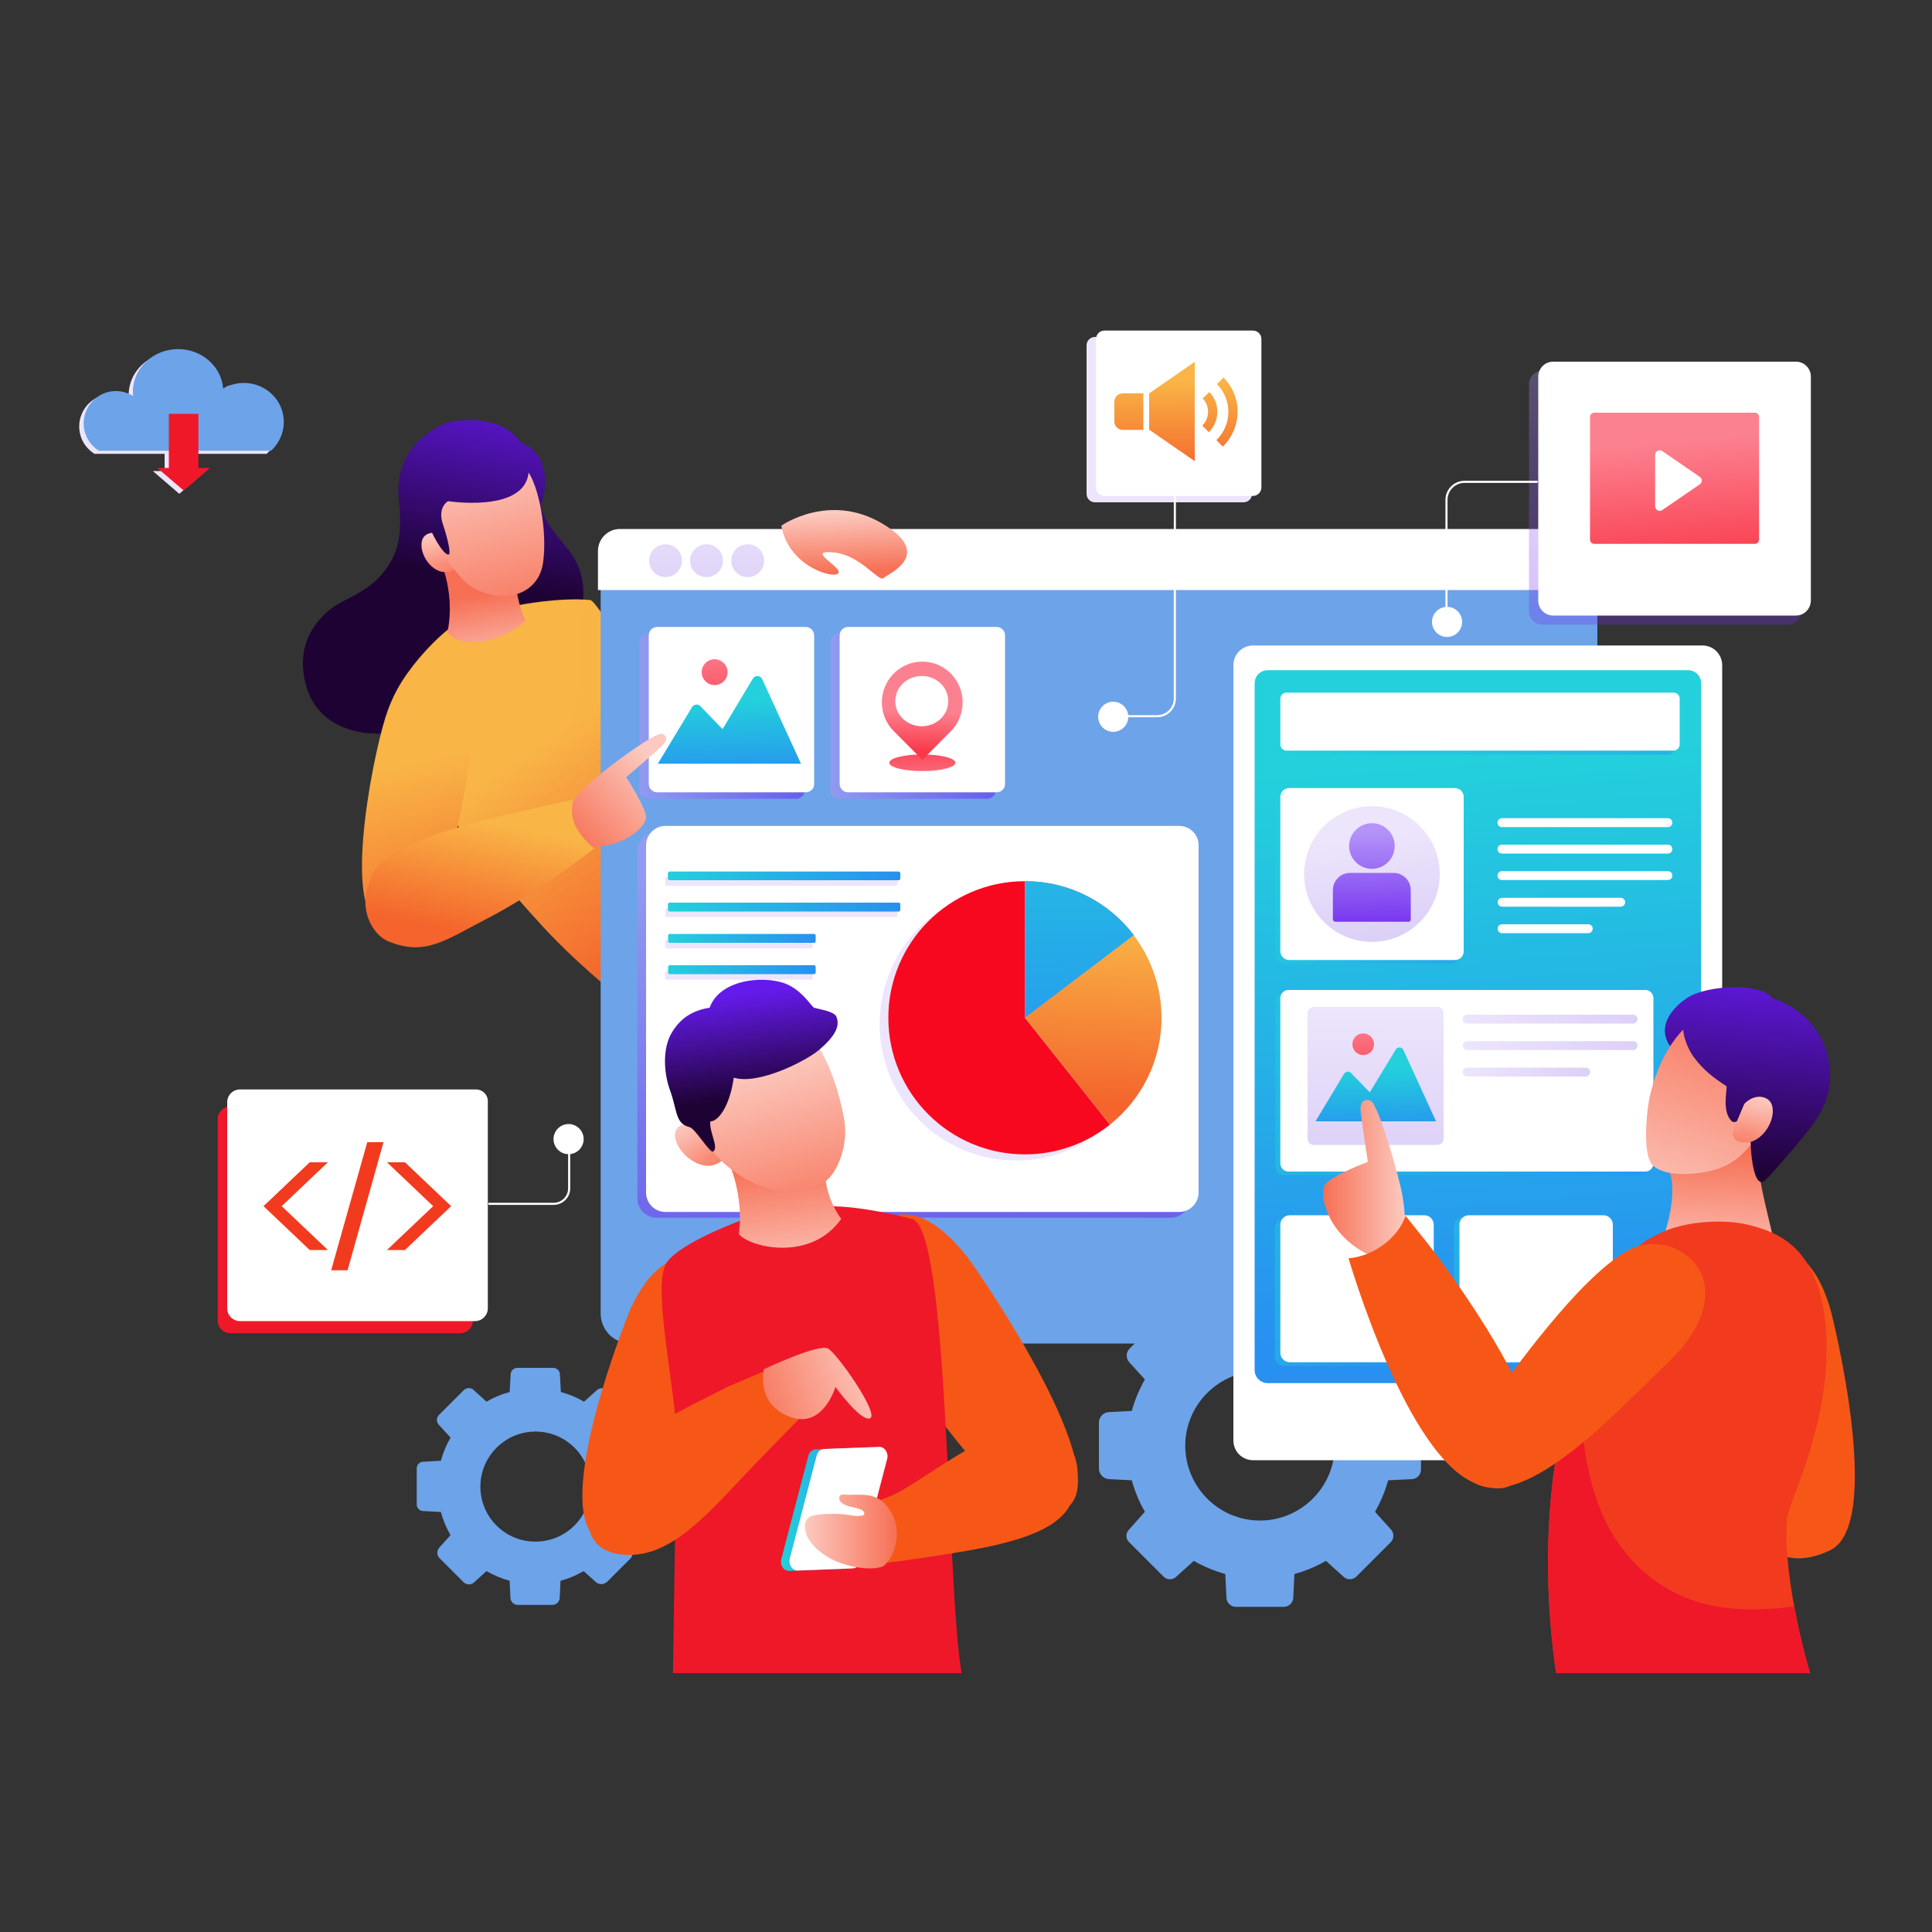 <svg xmlns="http://www.w3.org/2000/svg" xmlns:xlink="http://www.w3.org/1999/xlink" x="0px" y="0px" viewBox="0 0 1000 1000" style="enable-background:new 0 0 1000 1000;" xml:space="preserve"><rect x="0" y="0" width="1000" height="1000" fill="#333333" stroke="none"/> <style type="text/css"> .st0{fill:#6DA3E8;} .st1{fill:url(#SVGID_1_);} .st2{fill:url(#SVGID_2_);} .st3{fill:url(#SVGID_3_);} .st4{fill:url(#SVGID_4_);} .st5{fill:url(#SVGID_5_);} .st6{opacity:0.3;fill:url(#SVGID_6_);} .st7{fill:url(#SVGID_7_);} .st8{opacity:0.3;fill:url(#SVGID_8_);} .st9{fill:url(#SVGID_9_);} .st10{opacity:0.3;fill:url(#SVGID_10_);} .st11{fill:url(#SVGID_11_);} .st12{fill:url(#SVGID_12_);} .st13{opacity:0.3;fill:url(#SVGID_13_);} .st14{fill:url(#SVGID_14_);} .st15{opacity:0.5;fill:url(#SVGID_15_);} .st16{fill:#FFFFFF;} .st17{fill:#EDE5FC;} .st18{fill:#F7081F;} .st19{fill:url(#SVGID_16_);} .st20{fill:url(#SVGID_17_);} .st21{fill:url(#SVGID_18_);} .st22{fill:url(#SVGID_19_);} .st23{fill:url(#SVGID_20_);} .st24{fill:url(#SVGID_21_);} .st25{fill:url(#SVGID_22_);} .st26{fill:url(#SVGID_23_);} .st27{opacity:0.4;} .st28{fill:url(#SVGID_24_);} .st29{fill:url(#SVGID_25_);} .st30{fill:url(#SVGID_26_);} .st31{fill:url(#SVGID_27_);} .st32{fill:url(#SVGID_28_);} .st33{fill:url(#SVGID_29_);} .st34{fill:url(#SVGID_30_);} .st35{fill:url(#SVGID_31_);} .st36{opacity:0.5;fill:url(#SVGID_32_);} .st37{fill:url(#SVGID_33_);} .st38{fill:url(#SVGID_34_);} .st39{opacity:0.5;fill:url(#SVGID_35_);} .st40{fill:url(#SVGID_36_);} .st41{fill:url(#SVGID_37_);} .st42{fill:url(#SVGID_38_);} .st43{fill:url(#SVGID_39_);} .st44{fill:none;stroke:#FFFFFF;stroke-width:1.088;stroke-miterlimit:10;} .st45{fill:url(#SVGID_40_);} .st46{fill:url(#SVGID_41_);} .st47{fill:url(#SVGID_42_);} .st48{fill:url(#SVGID_43_);} .st49{fill:url(#SVGID_44_);} .st50{opacity:0.4;fill:url(#SVGID_45_);} .st51{opacity:0.4;fill:url(#SVGID_46_);} .st52{opacity:0.4;fill:url(#SVGID_47_);} .st53{fill:url(#SVGID_48_);} .st54{fill:url(#SVGID_49_);} .st55{fill:url(#SVGID_50_);} .st56{fill:url(#SVGID_51_);} .st57{fill:url(#SVGID_52_);} .st58{fill:url(#SVGID_53_);} .st59{opacity:0.4;fill:url(#SVGID_54_);} .st60{opacity:0.4;fill:url(#SVGID_55_);} .st61{fill:url(#SVGID_56_);} .st62{fill:url(#SVGID_57_);} .st63{fill:url(#SVGID_58_);} .st64{fill:#EF1829;} .st65{fill:#F23A1F;} .st66{opacity:0.3;fill:url(#SVGID_59_);} .st67{fill:url(#SVGID_60_);} .st68{fill:#F65717;} .st69{fill:url(#SVGID_61_);} .st70{opacity:0.3;fill:url(#SVGID_62_);} .st71{fill:url(#SVGID_63_);} .st72{opacity:0.3;fill:url(#SVGID_64_);} .st73{fill:url(#SVGID_65_);} .st74{fill:url(#SVGID_66_);} .st75{fill:url(#SVGID_67_);} .st76{fill:url(#SVGID_68_);} .st77{fill:url(#SVGID_69_);} .st78{fill:url(#SVGID_70_);} .st79{opacity:0.3;fill:url(#SVGID_71_);} .st80{fill:url(#SVGID_72_);} .st81{fill:url(#SVGID_73_);} .st82{fill:url(#SVGID_74_);} .st83{fill:url(#SVGID_75_);} .st84{fill:url(#SVGID_76_);} .st85{opacity:0.3;fill:url(#SVGID_77_);} </style> <g id="Background"> </g> <g id="Objects"> <g> <path class="st0" d="M735.5,760.6V736c0-2.7-2.1-4.9-4.8-5l-12.2-0.6c-1.6-5.8-3.9-11.3-6.8-16.3l8.6-9.5c1.6-1.8,1.5-4.4-0.2-6.1 L702,680.3c-1.7-1.7-4.3-1.7-6.1-0.2l-9.5,8.6c-5.1-2.9-10.5-5.2-16.3-6.8l-0.6-11.2c-0.2-3.2-2.8-5.7-6-5.7h-22.7 c-3.2,0-5.8,2.5-6,5.7l-0.6,11.2c-5.8,1.6-11.3,3.9-16.3,6.8l-8.9-8.1c-2.1-1.9-5.2-1.8-7.1,0.2L584.7,698c-2,2-2,5.1-0.2,7.1 l8.1,8.9c-2.9,5.1-5.2,10.5-6.8,16.3l-11.8,0.6c-2.9,0.1-5.2,2.5-5.2,5.5v23.7c0,2.9,2.3,5.3,5.2,5.5l11.8,0.6 c1.6,5.8,3.9,11.3,6.8,16.3l-8.4,9.4c-1.6,1.8-1.6,4.6,0.2,6.3l17.9,17.9c1.7,1.7,4.5,1.8,6.3,0.2l9.3-8.4 c5.1,2.9,10.5,5.2,16.3,6.8l0.6,12.3c0.1,2.6,2.3,4.7,4.9,4.7h24.8c2.6,0,4.8-2.1,4.9-4.7l0.6-12.3c5.8-1.6,11.3-3.9,16.3-6.8 l9.2,8.3c1.9,1.7,4.8,1.6,6.6-0.2l17.7-17.7c1.8-1.8,1.9-4.7,0.2-6.6l-8.3-9.2c2.9-5.1,5.2-10.5,6.8-16.3l12.2-0.6 C733.4,765.5,735.5,763.3,735.5,760.6z M655.3,786.9c-23.8,1.9-43.5-17.9-41.7-41.7c1.5-18.7,16.6-33.9,35.4-35.4 c23.9-1.9,43.6,17.9,41.7,41.7C689.3,770.2,674.1,785.4,655.3,786.9z"></path> </g> <g> <g> <path class="st0" d="M309,719.5l-6.7,6c-3.8-2.2-7.9-3.9-12-5l-0.5-9.2c-0.1-1.9-1.6-3.3-3.5-3.3h-18.5c-1.9,0-3.4,1.5-3.5,3.3 l-0.5,9.2c-4.2,1.1-8.2,2.8-12,5l-6.7-6.1c-1.4-1.3-3.6-1.2-5,0.1l-12.9,12.9c-1.4,1.4-1.4,3.6-0.1,5l6.1,6.7 c-2.2,3.8-3.9,7.9-5,12l-9.3,0.5c-1.8,0.1-3.2,1.6-3.2,3.4v18.7c0,1.8,1.4,3.3,3.2,3.4l9.3,0.5c1.1,4.2,2.8,8.2,5,12l-5.8,6.4 c-1.4,1.6-1.4,4,0.1,5.5l12.4,12.4c1.5,1.5,4,1.6,5.5,0.1l6.4-5.8c3.8,2.2,7.9,3.9,12,5l0.4,8.9c0.1,2,1.8,3.6,3.8,3.6h17.9 c2,0,3.7-1.6,3.8-3.6l0.4-8.9c4.2-1.1,8.2-2.8,12-5l6.2,5.6c1.8,1.6,4.4,1.5,6.1-0.2l11.8-11.8c1.7-1.7,1.7-4.3,0.2-6.1l-5.6-6.2 c2.2-3.8,3.9-7.9,5-12l9.4-0.5c1.7-0.1,3.1-1.5,3.1-3.3V760c0-1.7-1.4-3.2-3.1-3.3l-9.4-0.5c-1.1-4.2-2.8-8.2-5-12l6-6.7 c1.3-1.5,1.3-3.7-0.1-5.1l-12.8-12.8C312.7,718.2,310.5,718.2,309,719.5z M295.6,747.7c13.4,11.4,13.4,32.1,0,43.5 c-10.6,9-26.4,9-36.9,0c-13.4-11.4-13.4-32,0-43.4C269.2,738.7,285,738.7,295.6,747.7z"></path> </g> </g> <g> <linearGradient id="SVGID_1_" gradientUnits="userSpaceOnUse" x1="301.372" y1="203.308" x2="280.634" y2="307.658"> <stop offset="0" style="stop-color:#651AEC"></stop> <stop offset="1" style="stop-color:#1E0233"></stop> </linearGradient> <path class="st1" d="M279.7,257.2c-0.5,11.7,8.7,19.6,15.1,28.1c5.2,6.9,7.5,14.8,7.1,23.5c-0.5,11.1-9.8,23.3-21.7,22.7 c-6.9-0.3-13.3,0.2-17.8-5.6c-4.6-6-4.1-13.8-2.8-20.9C262.6,288.5,272,272.2,279.7,257.2z"></path> <linearGradient id="SVGID_2_" gradientUnits="userSpaceOnUse" x1="277.215" y1="198.507" x2="256.476" y2="302.857"> <stop offset="0" style="stop-color:#651AEC"></stop> <stop offset="1" style="stop-color:#1E0233"></stop> </linearGradient> <path class="st2" d="M269.1,228.9c0,0,16.4,4.3,12.4,27c-3.8,21.5-29.5-8.9-29.5-8.9L269.1,228.9z"></path> <linearGradient id="SVGID_3_" gradientUnits="userSpaceOnUse" x1="235.011" y1="189.953" x2="214.225" y2="294.547"> <stop offset="0" style="stop-color:#651AEC"></stop> <stop offset="1" style="stop-color:#1E0233"></stop> </linearGradient> <path class="st3" d="M206.7,257.6c0.8,15.9,1.5,27.3-9.2,39.8c-6.2,7.2-12.6,9.9-21.7,14.8c-8.1,4.4-25.3,19-16.7,44.8 c7.9,23.7,38.6,27.8,60.6,17.1c7.2-3.5,13.7-5.3,19-11.6c4.3-5.1,8.6-10.6,11.3-16.8c6-13.6,10.3-30.9,7.4-45.9 c-3.1-16.1-12.9-28.8-27.1-36.8c-4.1-2.3-8.2-3.8-12.7-4.9C215.4,257.7,212.2,256.5,206.7,257.6z"></path> <linearGradient id="SVGID_4_" gradientUnits="userSpaceOnUse" x1="247.579" y1="192.619" x2="226.841" y2="296.969"> <stop offset="0" style="stop-color:#651AEC"></stop> <stop offset="1" style="stop-color:#1E0233"></stop> </linearGradient> <path class="st4" d="M269.9,230.3c0,0-5.2-15.1-33.3-12.5c-9.3,0.9-20.2,8.8-25.2,17c-10.2,16.8-5.3,41.5,13.3,55.6 c5.1,8.4,11.1,7.7,11.5,6.4c0.4-1.3-5.5-55.3-5.5-55.3L269.9,230.3z"></path> <linearGradient id="SVGID_5_" gradientUnits="userSpaceOnUse" x1="281.019" y1="383.845" x2="350.146" y2="486.547"> <stop offset="0" style="stop-color:#F9B546"></stop> <stop offset="1" style="stop-color:#F4642C"></stop> </linearGradient> <path class="st5" d="M268.5,313.2c0,0,21.3-4.2,37-2.6c6.7,0.7,92,152.4,92,152.4l-67.4,60.6c0,0-27.5-20.3-50.4-45.4 c-37.3-40.9-78.2-95.5-78.6-106.5c-0.6-17.7,30.7-48.9,37.8-50.1C246,320.4,268.5,313.2,268.5,313.2z"></path> <linearGradient id="SVGID_6_" gradientUnits="userSpaceOnUse" x1="282.48" y1="382.862" x2="351.606" y2="485.564"> <stop offset="0" style="stop-color:#F9B546"></stop> <stop offset="1" style="stop-color:#F4642C"></stop> </linearGradient> <path class="st6" d="M305.6,310.6c-2.5-0.2-5.1-0.3-7.7-0.3c2.1,12.7,2.7,25.6,1.8,38.5c-2.7,37.4-18.7,75-47.8,97.3 c9.1,11,18.6,22.1,27.9,32.2c22.9,25.2,50.4,45.4,50.4,45.4l67.4-60.6C397.6,463,312.2,311.2,305.6,310.6z"></path> <linearGradient id="SVGID_7_" gradientUnits="userSpaceOnUse" x1="256.218" y1="348.685" x2="248.907" y2="307.699"> <stop offset="0" style="stop-color:#FCCAC0"></stop> <stop offset="1" style="stop-color:#F76F54"></stop> </linearGradient> <path class="st7" d="M226,285.8c0,0,10.3,18.6,5.6,41.5c8.2,10.2,30.8,3.6,40.5-6.3c-4.5-7.2-6.4-26.6-6.4-26.6l-33.4-15 L226,285.8z"></path> <linearGradient id="SVGID_8_" gradientUnits="userSpaceOnUse" x1="264.336" y1="347.154" x2="257.033" y2="306.213"> <stop offset="0" style="stop-color:#FCCAC0"></stop> <stop offset="1" style="stop-color:#F76F54"></stop> </linearGradient> <path class="st8" d="M243.5,299.3c1.5,5.3,4.7,9.9,7.7,14.5c3.3,5,7.9,7.4,13.9,7.6c2.2,0.1,4.5,0,6.8-0.3c0,0,0.1-0.1,0.1-0.1 c-4.5-7.2-6.4-26.6-6.4-26.6l-23.1-10.4C241.9,289.1,242.1,294.3,243.5,299.3z"></path> <g> <linearGradient id="SVGID_9_" gradientUnits="userSpaceOnUse" x1="224.479" y1="275.645" x2="230.532" y2="302.137"> <stop offset="0" style="stop-color:#FCCAC0"></stop> <stop offset="1" style="stop-color:#F76F54"></stop> </linearGradient> <path class="st9" d="M231,278.9c0,0-1.7-1.9-4.1-2.7c-3.1-1.1-7.3-0.2-8.4,3.4c-1.9,6.3,4.2,16.2,11.5,16.5 c7.3,0.3,5.9-5.4,5.9-5.4L231,278.9z"></path> <linearGradient id="SVGID_10_" gradientUnits="userSpaceOnUse" x1="225.685" y1="278.608" x2="229.843" y2="296.805"> <stop offset="0" style="stop-color:#FCCAC0"></stop> <stop offset="1" style="stop-color:#F76F54"></stop> </linearGradient> <path class="st10" d="M230,281c0,0-1.1-1.3-2.8-1.8c-2.1-0.7-4.8-0.6-5.5,1.8c-1.3,4.3,2.7,11.5,7.6,11.7c4.9,0.2,4-3.7,4-3.7 L230,281z"></path> </g> <linearGradient id="SVGID_11_" gradientUnits="userSpaceOnUse" x1="244.516" y1="236.009" x2="265.581" y2="328.203"> <stop offset="0" style="stop-color:#FCCAC0"></stop> <stop offset="1" style="stop-color:#F76F54"></stop> </linearGradient> <path class="st11" d="M273,243.7c5.8,7.7,10.4,30.9,8.1,47.5c-2.6,18.5-24.2,22.2-38.7,11.3c-8.2-6.2-27.4-33.4-17.6-53.9 C234.5,228,267.2,236,273,243.7z"></path> <linearGradient id="SVGID_12_" gradientUnits="userSpaceOnUse" x1="212.365" y1="395.143" x2="236.263" y2="501.685"> <stop offset="0" style="stop-color:#F9B546"></stop> <stop offset="1" style="stop-color:#F4642C"></stop> </linearGradient> <path class="st12" d="M199.5,371.3c-7.8,25.1-22.5,104.6-0.8,106.6c14.3,1.3,23-10.5,27.4-18.1c10.5-17.9,16.6-62.5,19.3-85.7 C248.1,351.6,214.2,324.2,199.5,371.3z"></path> <linearGradient id="SVGID_13_" gradientUnits="userSpaceOnUse" x1="225.404" y1="392.217" x2="249.301" y2="498.759"> <stop offset="0" style="stop-color:#F9B546"></stop> <stop offset="1" style="stop-color:#F4642C"></stop> </linearGradient> <path class="st13" d="M221.4,425.8c-3.3,10.5,1.9,18.1,9.9,22.4c4.6-13,8-30.7,10.6-46.8C231.7,402.9,224,417.4,221.4,425.8z"></path> <linearGradient id="SVGID_14_" gradientUnits="userSpaceOnUse" x1="256.235" y1="194.34" x2="235.497" y2="298.688"> <stop offset="0" style="stop-color:#651AEC"></stop> <stop offset="1" style="stop-color:#1E0233"></stop> </linearGradient> <path class="st14" d="M231.9,259.4c0,0-5.7,3.1-2.6,12.1c2.9,8.7,3.8,14.6,3.2,15.3c-1.5,1.9-7.8-7.1-10.9-16 c-3-8.5-8.6-23.1,3.7-35.8c12.3-12.7,41.6-16.6,46.9-0.6C283,267.4,231.9,259.4,231.9,259.4z"></path> </g> <path class="st0" d="M811.3,695.4H326.4c-8.6,0-15.5-7-15.5-15.5V290.3c0-8.6,7-15.5,15.5-15.5h484.9c8.6,0,15.5,7,15.5,15.5v389.6 C826.8,688.5,819.9,695.4,811.3,695.4z"></path> <linearGradient id="SVGID_15_" gradientUnits="userSpaceOnUse" x1="467.222" y1="446.389" x2="481.224" y2="653.067"> <stop offset="0" style="stop-color:#B493F9"></stop> <stop offset="1" style="stop-color:#651AEC"></stop> </linearGradient> <path class="st15" d="M605.9,630.3h-266c-5.5,0-10-4.5-10-10V440.6c0-5.5,4.5-10,10-10h266c5.5,0,10,4.5,10,10v179.8 C615.9,625.8,611.4,630.3,605.9,630.3z"></path> <path class="st16" d="M610.4,627.3h-266c-5.5,0-10-4.5-10-10V437.5c0-5.5,4.5-10,10-10h266c5.5,0,10,4.5,10,10v179.8 C620.3,622.8,615.9,627.3,610.4,627.3z"></path> <path class="st17" d="M596.7,530c0,39-31.6,70.7-70.7,70.7c-39,0-70.7-31.6-70.7-70.7c0-39,31.6-70.7,70.7-70.7 C565,459.3,596.7,491,596.7,530z"></path> <g> <path class="st18" d="M530.5,456.1c-39,0-70.7,31.7-70.7,70.7c0,39,31.6,70.7,70.7,70.7c16.7,0,32-5.8,44-15.4l-44-55.3V456.1z"></path> <linearGradient id="SVGID_16_" gradientUnits="userSpaceOnUse" x1="556.268" y1="336.585" x2="561.281" y2="682.547"> <stop offset="0" style="stop-color:#B493F9"></stop> <stop offset="1" style="stop-color:#651AEC"></stop> </linearGradient> <path class="st19" d="M586.9,484.1c-12.9-17-33.3-28-56.3-28v70.7L586.9,484.1z"></path> <linearGradient id="SVGID_17_" gradientUnits="userSpaceOnUse" x1="556.775" y1="371.585" x2="559.754" y2="577.181"> <stop offset="0" style="stop-color:#23D0DC"></stop> <stop offset="1" style="stop-color:#2790F1"></stop> </linearGradient> <path class="st20" d="M586.9,484.1c-12.9-17-33.3-28-56.3-28v70.7L586.9,484.1z"></path> <linearGradient id="SVGID_18_" gradientUnits="userSpaceOnUse" x1="569.089" y1="477.379" x2="563.152" y2="571.258"> <stop offset="0" style="stop-color:#F9B546"></stop> <stop offset="1" style="stop-color:#F4642C"></stop> </linearGradient> <path class="st21" d="M601.2,526.8c0-16-5.4-30.8-14.4-42.7l-56.3,42.7l44,55.3C590.8,569.1,601.2,549.2,601.2,526.8z"></path> </g> <g> <g> <g> <path class="st17" d="M463.6,458.5H345.2c-0.5,0-0.9-0.4-0.9-0.9v-2.8c0-0.5,0.4-0.9,0.9-0.9h118.5c0.5,0,0.9,0.4,0.9,0.9v2.8 C464.5,458.2,464.1,458.5,463.6,458.5z"></path> <path class="st17" d="M463.6,474.7H345.2c-0.5,0-0.9-0.4-0.9-0.9v-2.8c0-0.5,0.4-0.9,0.9-0.9h118.5c0.5,0,0.9,0.4,0.9,0.9v2.8 C464.5,474.3,464.1,474.7,463.6,474.7z"></path> <path class="st17" d="M419.8,490.9h-74.6c-0.5,0-0.9-0.4-0.9-0.9v-2.8c0-0.5,0.4-0.9,0.9-0.9h74.6c0.5,0,0.9,0.4,0.9,0.9v2.8 C420.7,490.5,420.3,490.9,419.8,490.9z"></path> <path class="st17" d="M419.8,507.1h-74.6c-0.5,0-0.9-0.4-0.9-0.9v-2.8c0-0.5,0.4-0.9,0.9-0.9h74.6c0.5,0,0.9,0.4,0.9,0.9v2.8 C420.7,506.7,420.3,507.1,419.8,507.1z"></path> </g> </g> <g> <linearGradient id="SVGID_19_" gradientUnits="userSpaceOnUse" x1="345.758" y1="453.367" x2="465.985" y2="453.367"> <stop offset="0" style="stop-color:#23D0DC"></stop> <stop offset="1" style="stop-color:#2790F1"></stop> </linearGradient> <path class="st22" d="M465.1,455.6H346.6c-0.5,0-0.9-0.4-0.9-0.9V452c0-0.5,0.4-0.9,0.9-0.9h118.5c0.5,0,0.9,0.4,0.9,0.9v2.8 C466,455.2,465.6,455.6,465.1,455.6z"></path> <linearGradient id="SVGID_20_" gradientUnits="userSpaceOnUse" x1="345.758" y1="469.558" x2="465.985" y2="469.558"> <stop offset="0" style="stop-color:#23D0DC"></stop> <stop offset="1" style="stop-color:#2790F1"></stop> </linearGradient> <path class="st23" d="M465.1,471.8H346.6c-0.5,0-0.9-0.4-0.9-0.9v-2.8c0-0.5,0.4-0.9,0.9-0.9h118.5c0.5,0,0.9,0.4,0.9,0.9v2.8 C466,471.4,465.6,471.8,465.1,471.8z"></path> <linearGradient id="SVGID_21_" gradientUnits="userSpaceOnUse" x1="345.758" y1="485.75" x2="422.153" y2="485.75"> <stop offset="0" style="stop-color:#23D0DC"></stop> <stop offset="1" style="stop-color:#2790F1"></stop> </linearGradient> <path class="st24" d="M421.3,488h-74.6c-0.5,0-0.9-0.4-0.9-0.9v-2.8c0-0.5,0.4-0.9,0.9-0.9h74.6c0.5,0,0.9,0.4,0.9,0.9v2.8 C422.2,487.6,421.8,488,421.3,488z"></path> <linearGradient id="SVGID_22_" gradientUnits="userSpaceOnUse" x1="345.758" y1="501.941" x2="422.153" y2="501.941"> <stop offset="0" style="stop-color:#23D0DC"></stop> <stop offset="1" style="stop-color:#2790F1"></stop> </linearGradient> <path class="st25" d="M421.3,504.2h-74.6c-0.5,0-0.9-0.4-0.9-0.9v-2.8c0-0.5,0.4-0.9,0.9-0.9h74.6c0.5,0,0.9,0.4,0.9,0.9v2.8 C422.2,503.8,421.8,504.2,421.3,504.2z"></path> </g> </g> <path class="st16" d="M827.8,305.4H309.5v-20.2c0-6.3,5.1-11.4,11.4-11.4h495.4c6.3,0,11.4,5.1,11.4,11.4V305.4z"></path> <path class="st16" d="M803.5,739h-69.3c-2.8,0-5.1-2.3-5.1-5.1l0,0c0-2.8,2.3-5.1,5.1-5.1h69.3c2.8,0,5.1,2.3,5.1,5.1l0,0 C808.6,736.7,806.3,739,803.5,739z"></path> <linearGradient id="SVGID_23_" gradientUnits="userSpaceOnUse" x1="436.31" y1="265.278" x2="437.828" y2="296.233"> <stop offset="0" style="stop-color:#FCCAC0"></stop> <stop offset="1" style="stop-color:#F76F54"></stop> </linearGradient> <path class="st26" d="M404.4,272.1c0,0,24.6-17.4,52.1-1.2c27.5,16.2,3.3,26,0.8,28.3c-2.5,2.3-11.8-12.1-26.1-13.3 c-14.4-1.3,4.6,7.4,2.8,10.7C432.1,299.9,408.3,293.6,404.4,272.1z"></path> <g class="st27"> <linearGradient id="SVGID_24_" gradientUnits="userSpaceOnUse" x1="774.338" y1="427.627" x2="864.784" y2="427.627"> <stop offset="0" style="stop-color:#23D0DC"></stop> <stop offset="1" style="stop-color:#2790F1"></stop> </linearGradient> <path class="st28" d="M862.5,429.9h-85.9c-1.3,0-2.3-1-2.3-2.3l0,0c0-1.3,1-2.3,2.3-2.3h85.9c1.3,0,2.3,1,2.3,2.3l0,0 C864.8,428.9,863.8,429.9,862.5,429.9z"></path> <linearGradient id="SVGID_25_" gradientUnits="userSpaceOnUse" x1="774.338" y1="441.354" x2="864.784" y2="441.354"> <stop offset="0" style="stop-color:#23D0DC"></stop> <stop offset="1" style="stop-color:#2790F1"></stop> </linearGradient> <path class="st29" d="M862.5,443.6h-85.9c-1.3,0-2.3-1-2.3-2.3l0,0c0-1.3,1-2.3,2.3-2.3h85.9c1.3,0,2.3,1,2.3,2.3l0,0 C864.8,442.6,863.8,443.6,862.5,443.6z"></path> <linearGradient id="SVGID_26_" gradientUnits="userSpaceOnUse" x1="774.338" y1="455.084" x2="864.784" y2="455.084"> <stop offset="0" style="stop-color:#23D0DC"></stop> <stop offset="1" style="stop-color:#2790F1"></stop> </linearGradient> <path class="st30" d="M862.5,457.4h-85.9c-1.3,0-2.3-1-2.3-2.3l0,0c0-1.3,1-2.3,2.3-2.3h85.9c1.3,0,2.3,1,2.3,2.3l0,0 C864.8,456.3,863.8,457.4,862.5,457.4z"></path> <linearGradient id="SVGID_27_" gradientUnits="userSpaceOnUse" x1="774.338" y1="468.814" x2="840.295" y2="468.814"> <stop offset="0" style="stop-color:#23D0DC"></stop> <stop offset="1" style="stop-color:#2790F1"></stop> </linearGradient> <path class="st31" d="M838,471.1h-61.4c-1.3,0-2.3-1-2.3-2.3l0,0c0-1.3,1-2.3,2.3-2.3H838c1.3,0,2.3,1,2.3,2.3l0,0 C840.3,470.1,839.3,471.1,838,471.1z"></path> <linearGradient id="SVGID_28_" gradientUnits="userSpaceOnUse" x1="774.338" y1="482.542" x2="823.506" y2="482.542"> <stop offset="0" style="stop-color:#23D0DC"></stop> <stop offset="1" style="stop-color:#2790F1"></stop> </linearGradient> <path class="st32" d="M821.2,484.8h-44.6c-1.3,0-2.3-1-2.3-2.3l0,0c0-1.3,1-2.3,2.3-2.3h44.6c1.3,0,2.3,1,2.3,2.3l0,0 C823.5,483.8,822.5,484.8,821.2,484.8z"></path> </g> <g> <linearGradient id="SVGID_29_" gradientUnits="userSpaceOnUse" x1="344.438" y1="250.159" x2="344.438" y2="313.991"> <stop offset="0" style="stop-color:#EDE5FC"></stop> <stop offset="1" style="stop-color:#DCD0F7"></stop> </linearGradient> <path class="st33" d="M353,290.2c0,4.7-3.8,8.5-8.5,8.5c-4.7,0-8.5-3.8-8.5-8.5c0-4.7,3.8-8.5,8.5-8.5 C349.2,281.7,353,285.5,353,290.2z"></path> <linearGradient id="SVGID_30_" gradientUnits="userSpaceOnUse" x1="365.703" y1="250.159" x2="365.703" y2="313.991"> <stop offset="0" style="stop-color:#EDE5FC"></stop> <stop offset="1" style="stop-color:#DCD0F7"></stop> </linearGradient> <path class="st34" d="M374.2,290.2c0,4.7-3.8,8.5-8.5,8.5c-4.7,0-8.5-3.8-8.5-8.5c0-4.7,3.8-8.5,8.5-8.5 C370.4,281.7,374.2,285.5,374.2,290.2z"></path> <linearGradient id="SVGID_31_" gradientUnits="userSpaceOnUse" x1="386.969" y1="250.159" x2="386.969" y2="313.991"> <stop offset="0" style="stop-color:#EDE5FC"></stop> <stop offset="1" style="stop-color:#DCD0F7"></stop> </linearGradient> <path class="st35" d="M395.5,290.2c0,4.7-3.8,8.5-8.5,8.5c-4.7,0-8.5-3.8-8.5-8.5c0-4.7,3.8-8.5,8.5-8.5 C391.7,281.7,395.5,285.5,395.5,290.2z"></path> </g> <g> <g> <linearGradient id="SVGID_32_" gradientUnits="userSpaceOnUse" x1="330.917" y1="370.575" x2="416.629" y2="370.575"> <stop offset="0" style="stop-color:#B493F9"></stop> <stop offset="1" style="stop-color:#651AEC"></stop> </linearGradient> <path class="st36" d="M412.2,413.4h-76.8c-2.5,0-4.4-2-4.4-4.4v-76.8c0-2.5,2-4.4,4.4-4.4h76.8c2.5,0,4.4,2,4.4,4.4V409 C416.6,411.4,414.6,413.4,412.2,413.4z"></path> <path class="st16" d="M417,410.1h-76.8c-2.5,0-4.4-2-4.4-4.4v-76.8c0-2.5,2-4.4,4.4-4.4H417c2.5,0,4.4,2,4.4,4.4v76.8 C421.5,408.1,419.5,410.1,417,410.1z"></path> <linearGradient id="SVGID_33_" gradientUnits="userSpaceOnUse" x1="376.626" y1="363.179" x2="377.841" y2="404.133"> <stop offset="0" style="stop-color:#23D0DC"></stop> <stop offset="1" style="stop-color:#2790F1"></stop> </linearGradient> <path class="st37" d="M340.5,395.3h74.1l-20.1-43.8c-0.9-2-3.7-2.1-4.8-0.3L374,377.4l-11.5-11.9c-1.2-1.3-3.4-1-4.3,0.5 L340.5,395.3z"></path> <linearGradient id="SVGID_34_" gradientUnits="userSpaceOnUse" x1="369.449" y1="333.324" x2="370.748" y2="377.664"> <stop offset="0" style="stop-color:#FC8190"></stop> <stop offset="1" style="stop-color:#F9394A"></stop> </linearGradient> <path class="st38" d="M376.6,347.9c0,3.7-3,6.7-6.7,6.7c-3.7,0-6.7-3-6.7-6.7c0-3.7,3-6.7,6.7-6.7 C373.6,341.3,376.6,344.3,376.6,347.9z"></path> </g> <g> <linearGradient id="SVGID_35_" gradientUnits="userSpaceOnUse" x1="429.713" y1="370.575" x2="515.428" y2="370.575"> <stop offset="0" style="stop-color:#B493F9"></stop> <stop offset="1" style="stop-color:#651AEC"></stop> </linearGradient> <path class="st39" d="M511,413.4h-76.8c-2.5,0-4.4-2-4.4-4.4v-76.8c0-2.5,2-4.4,4.4-4.4H511c2.5,0,4.4,2,4.4,4.4V409 C515.4,411.4,513.4,413.4,511,413.4z"></path> <path class="st16" d="M515.8,410.1H439c-2.5,0-4.4-2-4.4-4.4v-76.8c0-2.5,2-4.4,4.4-4.4h76.8c2.5,0,4.4,2,4.4,4.4v76.8 C520.3,408.1,518.3,410.1,515.8,410.1z"></path> <linearGradient id="SVGID_36_" gradientUnits="userSpaceOnUse" x1="477.81" y1="409.54" x2="477.059" y2="383.008"> <stop offset="0" style="stop-color:#FC8190"></stop> <stop offset="1" style="stop-color:#F9394A"></stop> </linearGradient> <path class="st40" d="M494.5,394.8c0,2.4-7.7,4.3-17.1,4.3c-9.5,0-17.1-1.9-17.1-4.3c0-2.4,7.7-4.3,17.1-4.3 C486.8,390.5,494.5,392.4,494.5,394.8z"></path> <g> <linearGradient id="SVGID_37_" gradientUnits="userSpaceOnUse" x1="477.171" y1="368.078" x2="476.156" y2="388.866"> <stop offset="0" style="stop-color:#FC8190"></stop> <stop offset="1" style="stop-color:#F9394A"></stop> </linearGradient> <path class="st41" d="M492.2,378.4l-14.8,14.9l-14.8-14.9c-8.2-8.2-8.2-21.5,0-29.8l0,0c8.2-8.2,21.4-8.2,29.5,0l0,0 C500.3,356.8,500.3,370.1,492.2,378.4z"></path> <path class="st16" d="M490.8,362.9c0,7.2-6.1,13-13.7,13c-7.6,0-13.7-5.8-13.7-13c0-7.2,6.1-13,13.7-13 C484.7,349.9,490.8,355.7,490.8,362.9z"></path> </g> </g> </g> <g> <linearGradient id="SVGID_38_" gradientUnits="userSpaceOnUse" x1="340.716" y1="396.962" x2="295.642" y2="437.456"> <stop offset="0" style="stop-color:#FCCAC0"></stop> <stop offset="1" style="stop-color:#F76F54"></stop> </linearGradient> <path class="st42" d="M296.8,414.5c0,0,3.6-5,9.5-10.1c12.7-11,33.7-25.6,36.3-24.6c3.7,1.5,2.1,3.6,0.9,5.3 c-1.2,1.7-19.4,17.2-19.4,17.2s10.4,15.8,10.3,20.8c0,5-12.8,17.1-31.9,14.8C283.4,435.7,296.8,414.5,296.8,414.5z"></path> <linearGradient id="SVGID_39_" gradientUnits="userSpaceOnUse" x1="253.459" y1="425.895" x2="241.889" y2="483.502"> <stop offset="0" style="stop-color:#F9B546"></stop> <stop offset="1" style="stop-color:#F4642C"></stop> </linearGradient> <path class="st43" d="M201.1,487.3c-8.5-3.4-17.6-18.5-7.6-36c10.3-18.1,68.6-29.4,83.4-33c7.5-1.8,20-4.5,20-4.5 c-3,9.9,2.1,18.1,10.7,25.4c0,0-28.5,22.2-54.4,35.7C229.7,487.1,220.2,494.9,201.1,487.3z"></path> </g> <g> <g> <path class="st17" d="M643.6,260h-76.8c-2.5,0-4.4-2-4.4-4.4v-76.8c0-2.5,2-4.4,4.4-4.4h76.8c2.5,0,4.4,2,4.4,4.4v76.8 C648.1,258,646.1,260,643.6,260z"></path> <path class="st16" d="M648.5,256.7h-76.8c-2.5,0-4.4-2-4.4-4.4v-76.8c0-2.5,2-4.4,4.4-4.4h76.8c2.5,0,4.4,2,4.4,4.4v76.8 C652.9,254.7,650.9,256.7,648.5,256.7z"></path> </g> <g> <path class="st44" d="M608.1,256.8v104.7c0,5.1-4.1,9.2-9.2,9.2h-22.4"></path> <path class="st16" d="M584,371c0,4.3-3.5,7.8-7.8,7.8c-4.3,0-7.8-3.5-7.8-7.8c0-4.3,3.5-7.8,7.8-7.8 C580.5,363.2,584,366.7,584,371z"></path> </g> </g> <g> <linearGradient id="SVGID_40_" gradientUnits="userSpaceOnUse" x1="584.221" y1="197.15" x2="584.521" y2="245.407"> <stop offset="0" style="stop-color:#F9B546"></stop> <stop offset="1" style="stop-color:#F4642C"></stop> </linearGradient> <path class="st45" d="M591.8,222.5h-10.7c-2.4,0-4.3-1.9-4.3-4.3v-10.3c0-2.4,1.9-4.3,4.3-4.3h10.7V222.5z"></path> <linearGradient id="SVGID_41_" gradientUnits="userSpaceOnUse" x1="606.566" y1="197.053" x2="606.865" y2="245.228"> <stop offset="0" style="stop-color:#F9B546"></stop> <stop offset="1" style="stop-color:#F4642C"></stop> </linearGradient> <polygon class="st46" points="618.4,238.7 594.8,222.4 594.8,203.6 618.4,187.3 "></polygon> <g> <g> <linearGradient id="SVGID_42_" gradientUnits="userSpaceOnUse" x1="634.851" y1="196.877" x2="635.15" y2="245.053"> <stop offset="0" style="stop-color:#F9B546"></stop> <stop offset="1" style="stop-color:#F4642C"></stop> </linearGradient> <path class="st47" d="M632.9,231.2l-3.3-3.4c4-3.9,6.2-9.1,6.2-14.6c0-5.4-2.1-10.5-5.9-14.4l3.4-3.4c4.7,4.8,7.3,11.1,7.3,17.7 C640.5,220,637.8,226.4,632.9,231.2z"></path> </g> <g> <linearGradient id="SVGID_43_" gradientUnits="userSpaceOnUse" x1="626.092" y1="196.933" x2="626.391" y2="245.105"> <stop offset="0" style="stop-color:#F9B546"></stop> <stop offset="1" style="stop-color:#F4642C"></stop> </linearGradient> <path class="st48" d="M625.7,223.7l-3.4-3.4c1.9-1.9,3-4.5,3-7.2c0-2.6-1-5-2.8-6.9l3.5-3.3c2.6,2.8,4.1,6.4,4.1,10.2 C630.1,217.2,628.5,220.9,625.7,223.7z"></path> </g> </g> </g> <g> <path class="st16" d="M881.2,755.8H648.6c-5.7,0-10.2-4.6-10.2-10.2V344.3c0-5.7,4.6-10.2,10.2-10.2h232.6 c5.7,0,10.2,4.6,10.2,10.2v401.2C891.5,751.2,886.9,755.8,881.2,755.8z"></path> <linearGradient id="SVGID_44_" gradientUnits="userSpaceOnUse" x1="754.04" y1="394.35" x2="777.483" y2="690.174"> <stop offset="0" style="stop-color:#23D0DC"></stop> <stop offset="1" style="stop-color:#2790F1"></stop> </linearGradient> <path class="st49" d="M873.6,715.9H656.2c-3.8,0-6.8-3-6.8-6.8V353.7c0-3.8,3-6.8,6.8-6.8h217.5c3.8,0,6.8,3,6.8,6.8v355.4 C880.4,712.9,877.4,715.9,873.6,715.9z"></path> <g> <linearGradient id="SVGID_45_" gradientUnits="userSpaceOnUse" x1="659.892" y1="669.002" x2="739.299" y2="669.002"> <stop offset="0" style="stop-color:#23D0DC"></stop> <stop offset="1" style="stop-color:#2790F1"></stop> </linearGradient> <path class="st50" d="M734.4,707h-69.6c-2.7,0-4.9-2.2-4.9-4.9v-66.3c0-2.7,2.2-4.9,4.9-4.9h69.6c2.7,0,4.9,2.2,4.9,4.9v66.3 C739.3,704.8,737.1,707,734.4,707z"></path> <path class="st16" d="M737.2,705.1h-69.6c-2.7,0-4.9-2.2-4.9-4.9v-66.3c0-2.7,2.2-4.9,4.9-4.9h69.6c2.7,0,4.9,2.2,4.9,4.9v66.3 C742.1,702.9,739.9,705.1,737.2,705.1z"></path> </g> <g> <linearGradient id="SVGID_46_" gradientUnits="userSpaceOnUse" x1="752.629" y1="667.982" x2="832.037" y2="667.982"> <stop offset="0" style="stop-color:#23D0DC"></stop> <stop offset="1" style="stop-color:#2790F1"></stop> </linearGradient> <path class="st51" d="M827.1,706h-69.6c-2.7,0-4.9-2.2-4.9-4.9v-66.3c0-2.7,2.2-4.9,4.9-4.9h69.6c2.7,0,4.9,2.2,4.9,4.9v66.3 C832,703.8,829.8,706,827.1,706z"></path> <path class="st16" d="M829.9,705.1h-69.6c-2.7,0-4.9-2.2-4.9-4.9v-66.3c0-2.7,2.2-4.9,4.9-4.9h69.6c2.7,0,4.9,2.2,4.9,4.9v66.3 C834.8,702.9,832.6,705.1,829.9,705.1z"></path> </g> <g> <g> <linearGradient id="SVGID_47_" gradientUnits="userSpaceOnUse" x1="660.076" y1="561.207" x2="853.218" y2="561.207"> <stop offset="0" style="stop-color:#23D0DC"></stop> <stop offset="1" style="stop-color:#2790F1"></stop> </linearGradient> <path class="st52" d="M849,608.2H664.3c-2.3,0-4.2-1.9-4.2-4.2v-85.6c0-2.3,1.9-4.2,4.2-4.2H849c2.3,0,4.2,1.9,4.2,4.2V604 C853.2,606.3,851.3,608.2,849,608.2z"></path> <path class="st16" d="M851.6,606.4H666.9c-2.3,0-4.2-1.9-4.2-4.2v-85.6c0-2.3,1.9-4.2,4.2-4.2h184.7c2.3,0,4.2,1.9,4.2,4.2v85.6 C855.8,604.5,853.9,606.4,851.6,606.4z"></path> <g> <g> <linearGradient id="SVGID_48_" gradientUnits="userSpaceOnUse" x1="757.082" y1="527.487" x2="847.531" y2="527.487"> <stop offset="0" style="stop-color:#EDE5FC"></stop> <stop offset="1" style="stop-color:#DCD0F7"></stop> </linearGradient> <path class="st53" d="M845.3,529.8h-85.9c-1.3,0-2.3-1-2.3-2.3l0,0c0-1.3,1-2.3,2.3-2.3h85.9c1.3,0,2.3,1,2.3,2.3l0,0 C847.5,528.7,846.5,529.8,845.3,529.8z"></path> <linearGradient id="SVGID_49_" gradientUnits="userSpaceOnUse" x1="757.082" y1="541.217" x2="847.531" y2="541.217"> <stop offset="0" style="stop-color:#EDE5FC"></stop> <stop offset="1" style="stop-color:#DCD0F7"></stop> </linearGradient> <path class="st54" d="M845.3,543.5h-85.9c-1.3,0-2.3-1-2.3-2.3l0,0c0-1.3,1-2.3,2.3-2.3h85.9c1.3,0,2.3,1,2.3,2.3l0,0 C847.5,542.5,846.5,543.5,845.3,543.5z"></path> <linearGradient id="SVGID_50_" gradientUnits="userSpaceOnUse" x1="757.082" y1="554.948" x2="823.038" y2="554.948"> <stop offset="0" style="stop-color:#EDE5FC"></stop> <stop offset="1" style="stop-color:#DCD0F7"></stop> </linearGradient> <path class="st55" d="M820.8,557.2h-61.4c-1.3,0-2.3-1-2.3-2.3l0,0c0-1.3,1-2.3,2.3-2.3h61.4c1.3,0,2.3,1,2.3,2.3l0,0 C823,556.2,822,557.2,820.8,557.2z"></path> </g> </g> </g> <g> <linearGradient id="SVGID_51_" gradientUnits="userSpaceOnUse" x1="712.322" y1="521.299" x2="711.579" y2="603.376"> <stop offset="0" style="stop-color:#EDE5FC"></stop> <stop offset="1" style="stop-color:#DCD0F7"></stop> </linearGradient> <path class="st56" d="M744,592.6H680c-1.8,0-3.2-1.5-3.2-3.2v-65c0-1.8,1.5-3.2,3.2-3.2H744c1.8,0,3.2,1.5,3.2,3.2v65 C747.2,591.2,745.8,592.6,744,592.6z"></path> <linearGradient id="SVGID_52_" gradientUnits="userSpaceOnUse" x1="711.29" y1="553.361" x2="712.313" y2="587.857"> <stop offset="0" style="stop-color:#23D0DC"></stop> <stop offset="1" style="stop-color:#2790F1"></stop> </linearGradient> <path class="st57" d="M680.9,580.4h62.4l-16.9-36.9c-0.8-1.7-3.1-1.8-4-0.2L709,565.4l-9.7-10c-1-1.1-2.8-0.9-3.6,0.4 L680.9,580.4z"></path> <linearGradient id="SVGID_53_" gradientUnits="userSpaceOnUse" x1="705.245" y1="528.212" x2="706.339" y2="565.566"> <stop offset="0" style="stop-color:#FC8190"></stop> <stop offset="1" style="stop-color:#F9394A"></stop> </linearGradient> <path class="st58" d="M711.2,540.5c0,3.1-2.5,5.6-5.6,5.6c-3.1,0-5.6-2.5-5.6-5.6c0-3.1,2.5-5.6,5.6-5.6 C708.7,534.9,711.2,537.4,711.2,540.5z"></path> </g> </g> <g> <linearGradient id="SVGID_54_" gradientUnits="userSpaceOnUse" x1="659.892" y1="375.577" x2="866.623" y2="375.577"> <stop offset="0" style="stop-color:#23D0DC"></stop> <stop offset="1" style="stop-color:#2790F1"></stop> </linearGradient> <path class="st59" d="M863.4,390.6H663.1c-1.8,0-3.2-1.4-3.2-3.2v-23.6c0-1.8,1.4-3.2,3.2-3.2h200.3c1.8,0,3.2,1.4,3.2,3.2v23.6 C866.6,389.2,865.2,390.6,863.4,390.6z"></path> <path class="st16" d="M866.2,388.5H665.9c-1.8,0-3.2-1.4-3.2-3.2v-23.6c0-1.8,1.4-3.2,3.2-3.2h200.3c1.8,0,3.2,1.4,3.2,3.2v23.6 C869.4,387,868,388.5,866.2,388.5z"></path> </g> <g> <path class="st16" d="M863.3,428.1h-85.9c-1.3,0-2.3-1-2.3-2.3l0,0c0-1.3,1-2.3,2.3-2.3h85.9c1.3,0,2.3,1,2.3,2.3l0,0 C865.6,427.1,864.6,428.1,863.3,428.1z"></path> <path class="st16" d="M863.3,441.8h-85.9c-1.3,0-2.3-1-2.3-2.3l0,0c0-1.3,1-2.3,2.3-2.3h85.9c1.3,0,2.3,1,2.3,2.3l0,0 C865.6,440.8,864.6,441.8,863.3,441.8z"></path> <path class="st16" d="M863.3,455.5h-85.9c-1.3,0-2.3-1-2.3-2.3l0,0c0-1.3,1-2.3,2.3-2.3h85.9c1.3,0,2.3,1,2.3,2.3l0,0 C865.6,454.5,864.6,455.5,863.3,455.5z"></path> <path class="st16" d="M838.9,469.3h-61.4c-1.3,0-2.3-1-2.3-2.3l0,0c0-1.3,1-2.3,2.3-2.3h61.4c1.3,0,2.3,1,2.3,2.3l0,0 C841.1,468.3,840.1,469.3,838.9,469.3z"></path> <path class="st16" d="M822.1,483h-44.6c-1.3,0-2.3-1-2.3-2.3l0,0c0-1.3,1-2.3,2.3-2.3h44.6c1.3,0,2.3,1,2.3,2.3l0,0 C824.3,482,823.3,483,822.1,483z"></path> </g> <g> <linearGradient id="SVGID_55_" gradientUnits="userSpaceOnUse" x1="660.126" y1="454.25" x2="755.118" y2="454.25"> <stop offset="0" style="stop-color:#23D0DC"></stop> <stop offset="1" style="stop-color:#2790F1"></stop> </linearGradient> <path class="st60" d="M750.5,498.8h-85.7c-2.6,0-4.6-2.1-4.6-4.6v-79.8c0-2.6,2.1-4.6,4.6-4.6h85.7c2.6,0,4.6,2.1,4.6,4.6v79.8 C755.1,496.7,753,498.8,750.5,498.8z"></path> <path class="st16" d="M753,496.9h-85.7c-2.6,0-4.6-2.1-4.6-4.6v-79.8c0-2.6,2.1-4.6,4.6-4.6H753c2.6,0,4.6,2.1,4.6,4.6v79.8 C757.7,494.9,755.6,496.9,753,496.9z"></path> <g> <linearGradient id="SVGID_56_" gradientUnits="userSpaceOnUse" x1="707.667" y1="433.062" x2="714.346" y2="484.64"> <stop offset="0" style="stop-color:#EDE5FC"></stop> <stop offset="1" style="stop-color:#DCD0F7"></stop> </linearGradient> <path class="st61" d="M745.2,452.4c0,19.4-15.7,35.1-35.1,35.1c-19.4,0-35.1-15.7-35.1-35.1c0-19.4,15.7-35.1,35.1-35.1 C729.5,417.3,745.2,433,745.2,452.4z"></path> <g> <g> <linearGradient id="SVGID_57_" gradientUnits="userSpaceOnUse" x1="710.061" y1="430.313" x2="710.967" y2="492.837"> <stop offset="0" style="stop-color:#B493F9"></stop> <stop offset="1" style="stop-color:#651AEC"></stop> </linearGradient> <path class="st62" d="M721.9,437.9c0,6.5-5.3,11.8-11.8,11.8c-6.5,0-11.8-5.3-11.8-11.8c0-6.5,5.3-11.8,11.8-11.8 C716.7,426.1,721.9,431.4,721.9,437.9z"></path> <linearGradient id="SVGID_58_" gradientUnits="userSpaceOnUse" x1="709.616" y1="430.036" x2="710.528" y2="492.91"> <stop offset="0" style="stop-color:#B493F9"></stop> <stop offset="1" style="stop-color:#651AEC"></stop> </linearGradient> <path class="st63" d="M729,477.1h-37.8c-0.7,0-1.3-0.6-1.3-1.3v-15.1c0-4.9,4-8.9,8.9-8.9h22.5c4.9,0,8.9,4,8.9,8.9v15.1 C730.3,476.5,729.8,477.1,729,477.1z"></path> </g> </g> </g> </g> </g> <path class="st64" d="M238.2,690.1H119.3c-3.6,0-6.6-2.9-6.6-6.6V579.3c0-3.6,2.9-6.6,6.6-6.6h118.9c3.6,0,6.6,2.9,6.6,6.6v104.2 C244.7,687.2,241.8,690.1,238.2,690.1z"></path> <g> <path class="st16" d="M302.1,589.6c0,4.3-3.5,7.8-7.8,7.8c-4.3,0-7.8-3.5-7.8-7.8c0-4.3,3.5-7.8,7.8-7.8 C298.6,581.8,302.1,585.3,302.1,589.6z"></path> </g> <path class="st16" d="M245.9,683.8H124.2c-3.6,0-6.6-2.9-6.6-6.6V570.5c0-3.6,2.9-6.6,6.6-6.6h122.2c3.4,0,6.1,2.7,6.1,6.1v107.2 C252.5,680.8,249.5,683.8,245.9,683.8z"></path> <g> <g> <g> <polygon class="st65" points="169.7,601.6 160.3,601.6 136.4,624.3 136.4,624.3 136.4,624.3 136.4,624.3 136.4,624.3 160.3,647 169.7,647 145.8,624.3 "></polygon> <polygon class="st65" points="200.3,647 209.6,647 233.5,624.3 233.5,624.3 233.5,624.3 233.5,624.3 233.5,624.3 209.6,601.6 200.3,601.6 224.2,624.3 "></polygon> </g> <polygon class="st65" points="179.9,657.5 171.4,657.5 190.1,591.2 198.5,591.2 "></polygon> </g> </g> <g> <g> <linearGradient id="SVGID_59_" gradientUnits="userSpaceOnUse" x1="861.908" y1="188.013" x2="861.908" y2="350.538"> <stop offset="0" style="stop-color:#B493F9"></stop> <stop offset="1" style="stop-color:#651AEC"></stop> </linearGradient> <path class="st66" d="M925.4,323.3h-127c-3.9,0-7-3.1-7-7V198.9c0-3.9,3.1-7,7-7h127c3.9,0,7,3.1,7,7v117.4 C932.4,320.1,929.3,323.3,925.4,323.3z"></path> <path class="st16" d="M929.6,318.6H803.9c-4.2,0-7.7-3.4-7.7-7.7v-116c0-4.2,3.4-7.7,7.7-7.7h125.7c4.2,0,7.7,3.4,7.7,7.7v116 C937.2,315.2,933.8,318.6,929.6,318.6z"></path> <g> <linearGradient id="SVGID_60_" gradientUnits="userSpaceOnUse" x1="865.041" y1="228.349" x2="871.009" y2="296.235"> <stop offset="0" style="stop-color:#FC8190"></stop> <stop offset="1" style="stop-color:#F9394A"></stop> </linearGradient> <path class="st67" d="M908.3,281.5h-83.1c-1.2,0-2.2-1-2.2-2.2v-63.5c0-1.2,1-2.2,2.2-2.2h83.1c1.2,0,2.2,1,2.2,2.2v63.5 C910.5,280.5,909.5,281.5,908.3,281.5z"></path> <path class="st16" d="M856.7,248.7v-13.3c0-1.9,2.1-3,3.7-1.9l19.4,13.3c1.4,0.9,1.4,3,0,3.9l-19.4,13.3c-1.6,1.1-3.7,0-3.7-1.9 V248.7z"></path> </g> </g> <path class="st44" d="M795.9,249.4H758c-5.1,0-9.3,4.2-9.3,9.3v63.5"></path> <path class="st16" d="M756.8,321.9c0,4.3-3.5,7.8-7.8,7.8c-4.3,0-7.8-3.5-7.8-7.8c0-4.3,3.5-7.8,7.8-7.8 C753.3,314.1,756.8,317.6,756.8,321.9z"></path> </g> <path class="st68" d="M325.5,679.5c0,0-40.4,99.6-16.5,117.2c22.6,16.6,37.9-0.6,43.8-9.7c13.8-21.4,22.4-70,30.2-97.4 C390.9,662.3,349.6,622.9,325.5,679.5z"></path> <path class="st68" d="M502.6,653.2c0,0,73.7,104.4,51,126.1c-26.5,25.4-87-72-103.5-100.2C433.7,650.9,460.8,596.9,502.6,653.2z"></path> <path class="st64" d="M384.8,631.2c0,0-32.8,11.8-39.8,22.4c-8.1,12.4,5.9,70.6,5.3,94.4c-0.6,23.8-2,118-2,118h149.4 c-8-46.9-6.2-231-25.8-235.1c0,0-22.4-6.1-40.1-6.5C414.1,624.1,384.8,631.2,384.8,631.2z"></path> <linearGradient id="SVGID_61_" gradientUnits="userSpaceOnUse" x1="623.674" y1="662.099" x2="631.701" y2="601.061" gradientTransform="matrix(-1 0 0 1 1034.605 0)"> <stop offset="0" style="stop-color:#FCCAC0"></stop> <stop offset="1" style="stop-color:#F76F54"></stop> </linearGradient> <path class="st69" d="M428.1,597.7c0,0-5.2,15.8,7.3,33.2c-16.1,22.9-48.5,14.3-53,7.7c2.4-15.4-2.7-35.5-9-43.4 C387.8,597.9,428.1,597.7,428.1,597.7z"></path> <linearGradient id="SVGID_62_" gradientUnits="userSpaceOnUse" x1="614.649" y1="660.104" x2="622.587" y2="599.75" gradientTransform="matrix(-1 0 0 1 1034.605 0)"> <stop offset="0" style="stop-color:#FCCAC0"></stop> <stop offset="1" style="stop-color:#F76F54"></stop> </linearGradient> <path class="st70" d="M402.8,621.9c8.3,7.4,19.7,7.7,29.9,4.6c-8.8-15.5-4.5-28.8-4.5-28.8s-16.9,0.1-32.8-0.6 C395.4,605.9,395.8,615.7,402.8,621.9z"></path> <g> <linearGradient id="SVGID_63_" gradientUnits="userSpaceOnUse" x1="862.332" y1="620.235" x2="869.841" y2="653.1" gradientTransform="matrix(0.942 -0.335 0.335 0.942 -665.578 285.47)"> <stop offset="0" style="stop-color:#FCCAC0"></stop> <stop offset="1" style="stop-color:#F76F54"></stop> </linearGradient> <path class="st71" d="M363.4,582.9c0,0-2.7-1.4-5.8-1.5c-4,0-8.5,1.8-8.3,6.3c0.4,8,11.5,17.9,20.1,15.3c8.6-2.6,4.5-8.6,4.5-8.6 L363.4,582.9z"></path> <linearGradient id="SVGID_64_" gradientUnits="userSpaceOnUse" x1="863.382" y1="624.376" x2="868.468" y2="646.635" gradientTransform="matrix(0.942 -0.335 0.335 0.942 -665.578 285.47)"> <stop offset="0" style="stop-color:#FCCAC0"></stop> <stop offset="1" style="stop-color:#F76F54"></stop> </linearGradient> <path class="st72" d="M363,586c0,0-1.8-1-3.9-1c-2.7,0-5.8,1.2-5.6,4.3c0.3,5.4,7.8,12.1,13.6,10.3c5.8-1.8,3.1-5.9,3.1-5.9 L363,586z"></path> </g> <linearGradient id="SVGID_65_" gradientUnits="userSpaceOnUse" x1="389.377" y1="551.205" x2="415.455" y2="641.968"> <stop offset="0" style="stop-color:#FCCAC0"></stop> <stop offset="1" style="stop-color:#F76F54"></stop> </linearGradient> <path class="st73" d="M415.5,531.1c10.2,10.3,17.6,27.5,21.4,48c2.3,12.4-2.6,25.7-8.3,31.2c-6.4,6.2-16.1,7.5-26.2,5.9 c-13.1-2.1-26.5-11.3-33.4-20.2c-13.8-17.7-17.4-29.7-17.2-45.7C352.3,522.7,394.5,509.9,415.5,531.1z"></path> <path class="st68" d="M324.8,804.8c-13.3-0.3-26.6-7.4-17.6-36.2c6.9-22.2,54.6-42.8,69.6-50.9l18.7-7.9 c-0.7,11.6,6.8,19.1,18,24.8c0,0-16.7,16.7-37.1,38.4C356.2,794.5,341.6,805.2,324.8,804.8z"></path> <path class="st68" d="M553.7,779.3c6.4-11.7,8.6-37.6-19.7-40.2c-21.9-2.1-57.8,29.2-73.6,35.5l-12.7,4.8 c9.3,6.9,10.2,17.5,7.4,29.8c0,0,9.6-0.6,41.8-5.9C525.9,798.5,546.7,792.1,553.7,779.3z"></path> <linearGradient id="SVGID_66_" gradientUnits="userSpaceOnUse" x1="385.594" y1="513.976" x2="392.208" y2="567.99"> <stop offset="0" style="stop-color:#651AEC"></stop> <stop offset="1" style="stop-color:#1E0233"></stop> </linearGradient> <path class="st74" d="M432.9,526.2c2.2,5.2-1.2,10.6-8.9,17.2c-6.6,5.6-31.2,18.3-44.2,14.4c-2.2,15.5-8.4,22.8-12.1,22.6 c-0.8,5.4,4.5,13.4,1.5,15.6c-1.7,1.2-9.3-11.9-12.3-12.6c-7.5-1.8-6.3-8.7-10.1-19.1c-3.3-9-4.1-22.2,1.3-30.4 c1.9-3,6.8-10.5,19.2-12.3c5.6-15.7,30.8-17,41.2-11.6c7.7,4,11.5,11,12.9,11.6C423.9,522.4,431.7,523.4,432.9,526.2z"></path> <g> <linearGradient id="SVGID_67_" gradientUnits="userSpaceOnUse" x1="373.472" y1="776.187" x2="434.312" y2="776.187" gradientTransform="matrix(0.868 -3.270000e-02 3.760000e-02 0.999 49.77 18.634)"> <stop offset="0" style="stop-color:#23D0DC"></stop> <stop offset="1" style="stop-color:#2790F1"></stop> </linearGradient> <path class="st75" d="M437.2,812l-28.7,1.1c-0.9,0-1.8-0.3-2.5-0.8l0,0c-1.5-1.2-2.1-3.3-1.6-5.3l14-53.5c0.5-1.9,2-3.2,3.7-3.3 l28.6-1.1c2.8-0.1,4.9,3,4.1,6.1l-14,53.5C440.5,810.6,439,811.9,437.2,812z"></path> <path class="st16" d="M441.5,811.8l-28.5,1.1c-2.9,0.1-5-3.1-4.2-6.2l13.9-53.3c0.5-2,2-3.3,3.8-3.4l28.5-1.1 c2.9-0.1,5,3.1,4.2,6.2l-13.9,53.3C444.9,810.3,443.3,811.7,441.5,811.8z"></path> </g> <linearGradient id="SVGID_68_" gradientUnits="userSpaceOnUse" x1="416.561" y1="792.743" x2="464.21" y2="792.743"> <stop offset="0" style="stop-color:#FCCAC0"></stop> <stop offset="1" style="stop-color:#F76F54"></stop> </linearGradient> <path class="st76" d="M459.2,779.7c-3.6-4.5-7.7-5.8-12.9-6c-2.4-0.1-4.8,0-7.2,0c-2,0-4.6-0.9-4.7,1.7c0,3.5,5.5,4.4,8.1,5 c1.4,0.3,4.3,0.9,4.8,2.5c0.4,1.4-0.9,1.6-1.9,1.7c-3.3,0.4-6.6-0.7-9.8-0.9c-4.7-0.3-10-0.2-14.6,0.7c-1,0.2-4.4,1.3-4.4,5.3 c-0.1,6.1,4.2,10.6,8.7,14.1c11.1,8.5,28.8,9.5,32.5,6.4C463.3,805.6,468.3,790.9,459.2,779.7z"></path> <linearGradient id="SVGID_69_" gradientUnits="userSpaceOnUse" x1="453.419" y1="709.99" x2="388.258" y2="733.198"> <stop offset="0" style="stop-color:#FCCAC0"></stop> <stop offset="1" style="stop-color:#F76F54"></stop> </linearGradient> <path class="st77" d="M395.4,708.7c0,0,28.3-13.4,33.2-10.7c4.8,2.7,26.2,33.3,21.9,36c-4.4,2.7-18.1-16.1-18.1-16.1 s-6.5,22.3-23.9,15.3C390.9,726.3,395.4,708.7,395.4,708.7z"></path> <linearGradient id="SVGID_70_" gradientUnits="userSpaceOnUse" x1="651.154" y1="655.913" x2="647.769" y2="594.626" gradientTransform="matrix(-1 0 0 1 1539.543 0)"> <stop offset="0" style="stop-color:#FCCAC0"></stop> <stop offset="1" style="stop-color:#F76F54"></stop> </linearGradient> <path class="st78" d="M862.4,602.9c0,0,8.9,9.7-2.9,41.9c0,0,37.5,16.3,58.9-0.9c-3.1-16.1-11.3-40.8-7.2-52.5 C902.3,588.2,862.4,602.9,862.4,602.9z"></path> <linearGradient id="SVGID_71_" gradientUnits="userSpaceOnUse" x1="658.065" y1="661.004" x2="654.337" y2="593.521" gradientTransform="matrix(-1 0 0 1 1539.543 0)"> <stop offset="0" style="stop-color:#FCCAC0"></stop> <stop offset="1" style="stop-color:#F76F54"></stop> </linearGradient> <path class="st79" d="M907.6,590.5c-1.2,10.2-22.6,30.9-43.8,40.4c4.9-21.2-1.3-27.9-1.3-27.9S891.8,591.2,907.6,590.5z"></path> <linearGradient id="SVGID_72_" gradientUnits="userSpaceOnUse" x1="893.349" y1="495.831" x2="883.391" y2="606.62"> <stop offset="0" style="stop-color:#651AEC"></stop> <stop offset="1" style="stop-color:#1E0233"></stop> </linearGradient> <path class="st80" d="M873.3,516.5c-10.2,6.8-14.7,16.2-9.2,24.5c5.5,8.3,28.4,13.9,38.6,7.2c10.2-6.8,20.4-23.1,14.8-31.4 C912,508.5,883.5,509.7,873.3,516.5z"></path> <linearGradient id="SVGID_73_" gradientUnits="userSpaceOnUse" x1="863.408" y1="633.456" x2="905.198" y2="515.643"> <stop offset="0" style="stop-color:#FCCAC0"></stop> <stop offset="1" style="stop-color:#F76F54"></stop> </linearGradient> <path class="st81" d="M881.1,526.2c-13.8,5.3-24.8,26.2-27.9,45.2c-0.8,5.3-3.3,27.1,2.6,32.1c7.8,6.6,25.6,4,33,1.6 c9.8-3.2,16.3-9.9,21.7-19.1c15.4-26.1,18.1-37.8,7-52.5C906.5,518.7,890.4,522.6,881.1,526.2z"></path> <path class="st68" d="M948,679.9c0,0,27.6,108.9-0.7,122.5c-26.2,12.6-38.8-6.3-43.4-16.5c-10.9-23.9-12.5-75.1-16.4-104.3 C883.6,652.5,931.8,618.3,948,679.9z"></path> <path class="st65" d="M905.1,634c14,3.6,35.2,10.3,39.6,49.9c5.4,48.8-19.3,93.9-19.8,102.3c-2.2,33.3,12,79.8,12,79.8H805.4 c-4.4-30.6-9.6-89.8,9.2-153c18.8-63.2,33.2-68.9,44-74.4C872.3,631.6,893.5,631,905.1,634z"></path> <path class="st64" d="M855.5,817.3c-34.9-26.6-35.6-67.8-39.9-107.6c-0.3,1.1-0.7,2.2-1,3.3c-18.8,63.2-13.5,122.4-9.2,153h131.4 c0,0-4.6-15.2-8.2-34.5C902.6,834.9,876.9,833.6,855.5,817.3z"></path> <path class="st68" d="M861.6,707c-22.4,20.9-71.5,75.9-98.8,60.4c-11.3-6.4-0.7-29.6,6.1-38.6c15.8-21.1,47.4-65.8,72.6-81 C866.4,632.7,908.2,663.6,861.6,707z"></path> <linearGradient id="SVGID_74_" gradientUnits="userSpaceOnUse" x1="812.412" y1="610.047" x2="854.693" y2="610.047" gradientTransform="matrix(-1 0 0 1 1539.543 0)"> <stop offset="0" style="stop-color:#FCCAC0"></stop> <stop offset="1" style="stop-color:#F76F54"></stop> </linearGradient> <path class="st82" d="M727.1,630c0,0-0.1-7.1-2.2-15.9c-4.6-18.8-12.5-43.7-15.7-44.5c-4.5-1.1-5,2.2-5,4.6 c0,2.4,3.8,27.2,3.8,27.2s-18.9,7-22.1,11.7c-3.3,4.7,0.7,24.6,20.3,35.2C725.7,658.9,727.1,630,727.1,630z"></path> <path class="st68" d="M764.9,768.2c13,4.4,25,4.9,27.5-26.2c1.9-24-44.9-88.1-56.1-101.7l-8.8-11c-3.8,11.4-16.5,20.9-29.5,22 C698.1,651.3,728.1,755.8,764.9,768.2z"></path> <linearGradient id="SVGID_75_" gradientUnits="userSpaceOnUse" x1="913.533" y1="497.647" x2="903.64" y2="607.703"> <stop offset="0" style="stop-color:#651AEC"></stop> <stop offset="1" style="stop-color:#1E0233"></stop> </linearGradient> <path class="st83" d="M871.8,528.9c-2,4.6,1.5,13.8,5,18.4c5.2,6.9,10,10.4,16.9,15c0.1,2.7-2.3,13.1,2.5,17.9 c3.3,3.4,13-9.6,14.4-11c1.8,4.9-3,11-4.1,15.7c-1.2,5.2,0.4,31.5,6.9,26.2c2.1-1.7,12.5-13.8,14.8-16.5 c11.9-14.1,21.2-25.1,18.7-43.8c-1.8-13.9-11.7-26.8-25.1-32.4C886.7,503.8,874.2,523.1,871.8,528.9z"></path> <g> <linearGradient id="SVGID_76_" gradientUnits="userSpaceOnUse" x1="629.232" y1="567.618" x2="636.3" y2="598.55" gradientTransform="matrix(-1 0 0 1 1539.543 0)"> <stop offset="0" style="stop-color:#FCCAC0"></stop> <stop offset="1" style="stop-color:#F76F54"></stop> </linearGradient> <path class="st84" d="M902.7,571.7c0.1-0.2,0.2-0.4,0.4-0.6c0.6-0.6,2.3-2.1,4.5-2.9c3.6-1.3,8.3-0.2,9.6,3.9 c2.2,7.4-4.8,18.9-13.3,19.3c-8.5,0.4-6.9-6.3-6.9-6.3L902.7,571.7z"></path> <linearGradient id="SVGID_77_" gradientUnits="userSpaceOnUse" x1="630.281" y1="571.181" x2="635.138" y2="592.437" gradientTransform="matrix(-1 0 0 1 1539.543 0)"> <stop offset="0" style="stop-color:#FCCAC0"></stop> <stop offset="1" style="stop-color:#F76F54"></stop> </linearGradient> <path class="st85" d="M904.2,574c0,0,1.3-1.5,3.2-2.1c2.4-0.9,5.6-0.8,6.4,2.1c1.5,5-3.2,13.4-8.9,13.7c-5.8,0.3-4.6-4.3-4.6-4.3 L904.2,574z"></path> </g> <path class="st44" d="M252.8,623.1h33.8c4.4,0,8-3.6,8-8v-25.4"></path> <g> <g> <g> <path class="st17" d="M144.7,220.1c0-11.2-9.3-20.2-20.7-20.2c-2.3,0-4.6,0.4-6.7,1.1c-1.2,0.2-2.3,0.6-3.3,1.4 c-0.3,0.1-0.5,0.3-0.7,0.4c-0.9-11.4-11-20.4-23.3-20.4c-12.9,0-23.4,9.8-23.4,22c0,0.8,0,1.5,0.1,2.3C64,205,61,204,57.7,204 c-9.2,0-16.7,7.5-16.7,16.7c0,5.9,3,11,7.6,14c0.1,0.1,0.2,0.2,0.3,0.2h89.1C142.1,231.3,144.7,226,144.7,220.1z"></path> </g> </g> <polygon class="st17" points="100.5,243.8 100.5,215.8 85.2,215.8 85.2,243.8 79.1,243.8 92.8,255.6 106.5,243.8 "></polygon> </g> <g> <g> <path class="st0" d="M146.9,218.4c0-11.2-9.3-20.2-20.7-20.2c-2.3,0-4.6,0.4-6.7,1.1c-1.2,0.2-2.3,0.6-3.3,1.4 c-0.3,0.1-0.5,0.3-0.7,0.4c-0.9-11.4-11-20.4-23.3-20.4c-12.9,0-23.4,9.8-23.4,22c0,0.8,0,1.5,0.1,2.3c-2.6-1.6-5.6-2.6-8.9-2.6 c-9.2,0-16.7,7.5-16.7,16.7c0,5.9,3,11,7.6,14c0.1,0.1,0.2,0.2,0.3,0.2h89.1C144.3,229.6,146.9,224.3,146.9,218.4z"></path> </g> </g> <polygon class="st64" points="102.7,242.2 102.7,214.2 87.4,214.2 87.4,242.2 81.4,242.2 95.1,253.9 108.7,242.2 "></polygon> <g> </g> <g> </g> <g> </g> <g> </g> <g> </g> </g> </svg>